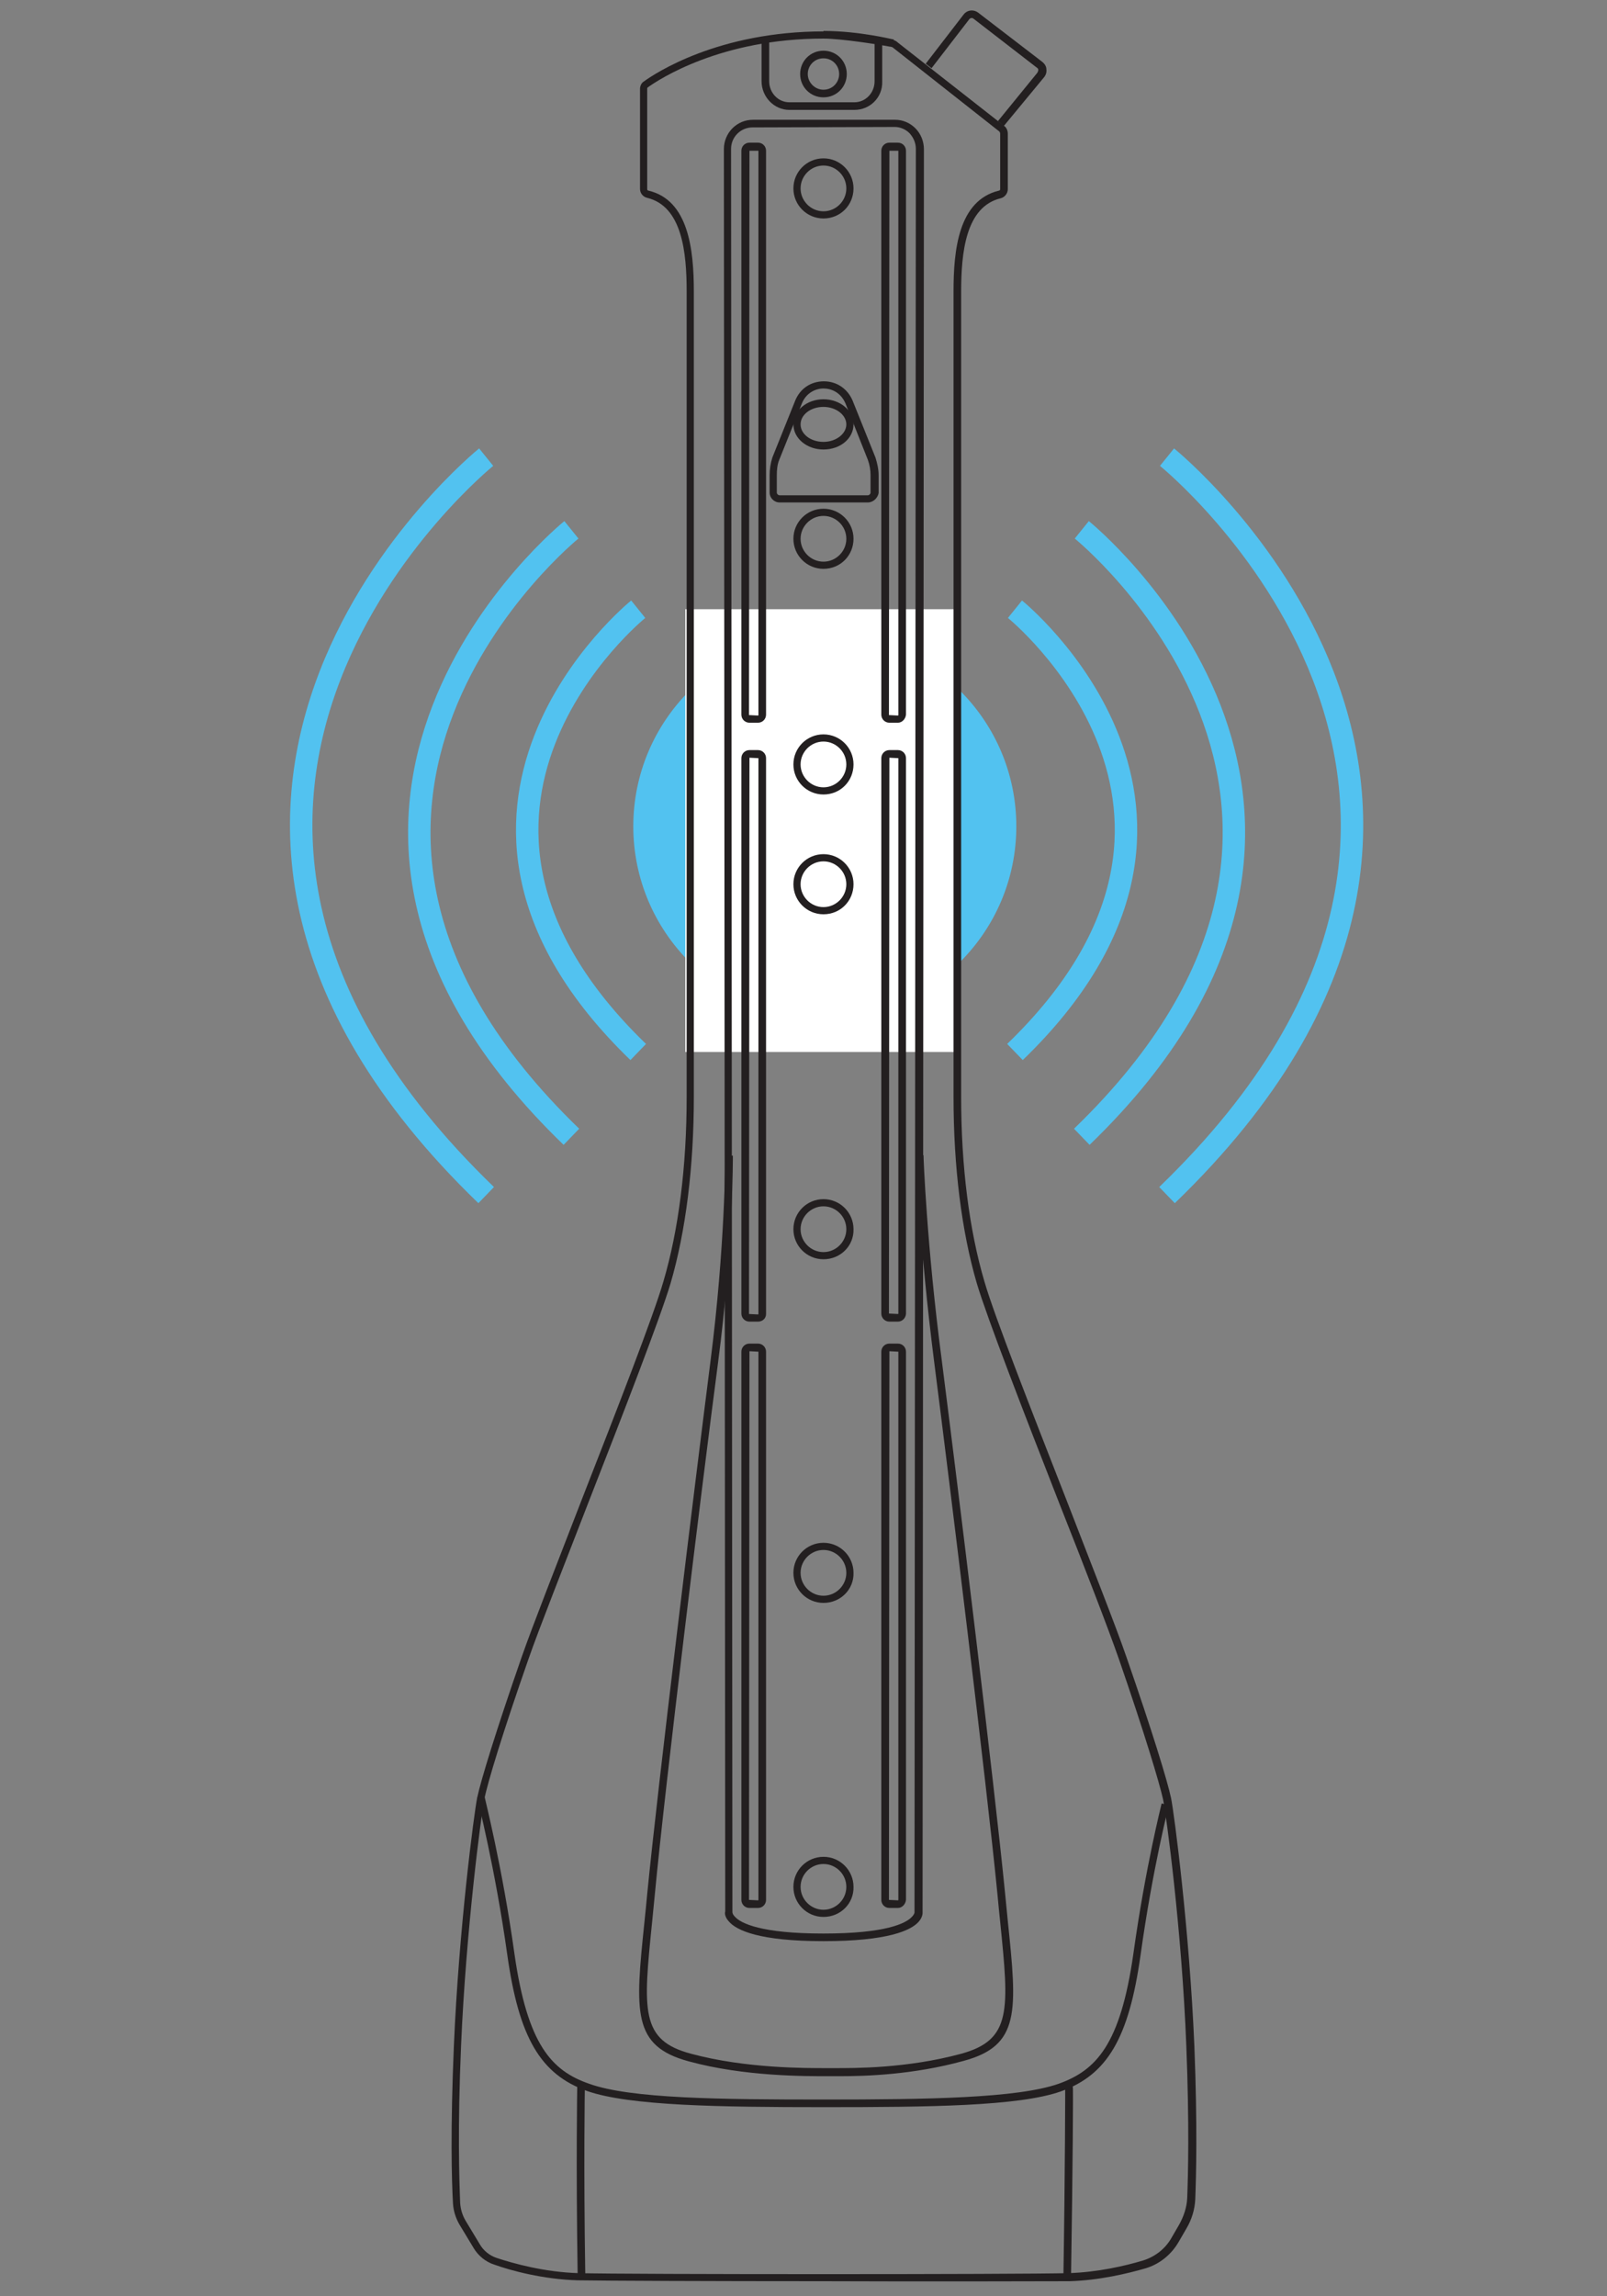 <?xml version="1.0" encoding="utf-8"?>
<!-- Generator: Adobe Illustrator 27.9.0, SVG Export Plug-In . SVG Version: 6.00 Build 0)  -->
<svg version="1.1" xmlns="http://www.w3.org/2000/svg" xmlns:xlink="http://www.w3.org/1999/xlink" x="0px" y="0px"
	 viewBox="0 0 358.3 511.8" style="enable-background:new 0 0 358.3 511.8;" xml:space="preserve">
<rect x="0" y="0" width="358.3" height="511.8" fill="#808080" stroke="none"/>
<style type="text/css">
	.st0{fill:#52C2F0;}
	.st1{fill:#FFFFFF;}
	.st2{fill:none;stroke:#52C2F0;stroke-width:5;stroke-miterlimit:10;}
	.st3{fill:#231F20;}
</style>
<g id="Layer_3">
	<g>
		<circle class="st0" cx="183.9" cy="184.2" r="42.7"/>
		<rect x="152.8" y="135.8" class="st1" width="61.3" height="98.7"/>
		<path class="st2" d="M142.3,135.8c0,0-55.7,44.9,0,98.7"/>
		<path class="st2" d="M127.4,118.1c0,0-76.3,61.6,0,135.3"/>
		<path class="st2" d="M108.4,101.9c0,0-92.8,74.9,0,164.5"/>
		<g>
			<path class="st2" d="M226.3,135.8c0,0,55.7,44.9,0,98.7"/>
			<path class="st2" d="M241.2,118.1c0,0,76.3,61.6,0,135.3"/>
			<path class="st2" d="M260.2,101.9c0,0,92.8,74.9,0,164.5"/>
		</g>
	</g>
</g>
<g id="Layer_2">
	<g id="Layer_1_00000033335019980610566140000010491561250461725836_">
		<g>
			<g>
				<path class="st3" d="M169,161.1h-1.9c-1,0-1.8-0.8-1.8-1.8V33.6c0-1,0.8-1.8,1.8-1.8h1.9c1,0,1.8,0.8,1.8,1.8v125.7
					C170.8,160.3,170,161.1,169,161.1z M167.1,33.6L167,159.4l2,0.1c0,0,0.1,0,0.1-0.1V33.6L167.1,33.6z"/>
				<path class="st3" d="M200.2,161.1h-1.9c-1,0-1.8-0.8-1.8-1.8V33.6c0-1,0.8-1.8,1.8-1.8h1.9c1,0,1.8,0.8,1.8,1.8v125.7
					C201.9,160.3,201.1,161.1,200.2,161.1z M198.3,33.6l-0.1,125.8l2,0.1c0,0,0.1,0,0.1-0.1V33.6L198.3,33.6z"/>
				<path class="st3" d="M169,294.6h-1.9c-1,0-1.8-0.8-1.8-1.8V169c0-1,0.8-1.8,1.8-1.8h1.9c1,0,1.8,0.8,1.8,1.8v123.9
					C170.8,293.9,170,294.6,169,294.6z M167.1,168.9L167,292.9l2,0.1c0,0,0.1,0,0.1-0.1V169C169.1,169,167.1,168.9,167.1,168.9z"/>
				<path class="st3" d="M200.2,294.6h-1.9c-1,0-1.8-0.8-1.8-1.8V169c0-1,0.8-1.8,1.8-1.8h1.9c1,0,1.8,0.8,1.8,1.8v123.9
					C201.9,293.9,201.1,294.6,200.2,294.6z M198.3,168.9l-0.1,123.9l2,0.1c0,0,0.1,0,0.1-0.1V169C200.2,169,198.3,168.9,198.3,168.9
					z"/>
				<path class="st3" d="M169,425.3h-1.9c-1,0-1.8-0.8-1.8-1.8V301.3c0-1,0.8-1.8,1.8-1.8h1.9c1,0,1.8,0.8,1.8,1.8v122.2
					C170.8,424.5,170,425.3,169,425.3z M167.1,301.2L167,423.5l2,0.1c0,0,0.1,0,0.1-0.1V301.3L167.1,301.2z"/>
				<path class="st3" d="M200.2,425.3h-1.9c-1,0-1.8-0.8-1.8-1.8V301.3c0-1,0.8-1.8,1.8-1.8h1.9c1,0,1.8,0.8,1.8,1.8v122.2
					C201.9,424.5,201.1,425.3,200.2,425.3z M198.3,301.2l-0.1,122.3l2,0.1c0,0,0.1,0,0.1-0.1V301.3L198.3,301.2z"/>
			</g>
			<path class="st3" d="M183.6,432.7c-14.3,0-19.4-2.4-21.1-4.4c-1-1.1-0.9-2-0.8-2.2l-0.3-392.9c0-1.7,0.7-3.4,1.9-4.6
				c1.2-1.2,2.8-1.9,4.6-1.9h31.7c1.7,0,3.3,0.7,4.5,1.9c1.2,1.2,1.9,2.9,1.9,4.7l-0.3,393c0,0,0.1,1-0.9,2.1
				C203.1,430.3,198,432.7,183.6,432.7L183.6,432.7z M167.8,28.4c-1.3,0-2.5,0.5-3.4,1.4c-0.9,0.9-1.4,2.1-1.4,3.4l0.3,393
				c0,0.1,0,0.5,0.6,1.1c1.3,1.4,5.7,3.7,19.7,3.7s18.4-2.3,19.7-3.7c0.6-0.6,0.6-1,0.6-1l0.3-393.1c0-1.3-0.5-2.5-1.4-3.5
				c-0.9-0.9-2.1-1.4-3.3-1.4L167.8,28.4L167.8,28.4z"/>
			<path class="st3" d="M187.5,462.8c-0.6,0-1.1,0-1.5,0h-0.8h-0.8c-4.5,0-18.4,0.1-30.8-3.3c-12.7-3.4-12-11-9.9-31.2
				c0.2-1.9,0.4-3.9,0.6-6.1c2.4-24.4,10.6-91.2,14.1-118.7c3.3-25.7,3.3-45.7,3.3-45.9h1.7c0,0.2,0.1,20.2-3.3,46.1
				c-3.6,27.5-11.8,94.2-14.1,118.6c-0.2,2.1-0.4,4.2-0.6,6.1c-2,19.7-2.7,26.4,8.7,29.4c12.2,3.3,25.8,3.2,30.3,3.2h0.8h0.8
				c4.4,0,16.1,0.1,28.3-3.2c11.3-3.1,10.7-9.7,8.7-29.4c-0.2-1.9-0.4-3.9-0.6-6.1c-2.4-24.5-10.6-91.2-14.1-118.6
				c-3.3-25.8-4.1-45.9-4.1-46.1l1.7-0.1c0,0.2,0.7,20.1,4.1,45.9c3.5,27.4,11.7,94.2,14.1,118.7c0.2,2.1,0.4,4.2,0.6,6.1
				c2.1,20.2,2.8,27.8-9.9,31.2C203.6,462.5,192.8,462.8,187.5,462.8L187.5,462.8z"/>
			<g>
				<path class="st3" d="M223.8,28.1l-1.3-1.1l8.8-10.8c0.1-0.2,0.2-0.4,0.2-0.6c0-0.2-0.1-0.4-0.3-0.5L217.1,4.2
					c-0.3-0.3-0.8-0.2-1,0.1l-8.4,10.9l-1.3-1l8.4-10.9c0.8-1.1,2.3-1.3,3.4-0.4l14.2,10.9c0.5,0.4,0.9,1,0.9,1.6
					c0.1,0.7-0.1,1.3-0.5,1.8L223.8,28.1L223.8,28.1z"/>
				<path class="st3" d="M183.7,469.7c-23.3,0-43.4-0.3-52.8-3.6c-10.4-3.7-15.2-11.9-17.8-30.4c-2.7-19.3-6.7-34.9-6.7-35l1.6-0.4
					c0,0.2,4,15.8,6.7,35.2c2.9,20.3,8.3,26.1,16.7,29c9.2,3.3,29.1,3.5,52.3,3.5s43.1-0.3,52.3-3.5c8.4-3,13.8-8.7,16.7-29
					c2.7-19.4,6.3-33.4,6.3-33.5l1.6,0.4c0,0.1-3.6,14-6.3,33.4c-2.6,18.5-7.4,26.7-17.8,30.4C227.1,469.5,207.1,469.7,183.7,469.7
					L183.7,469.7z"/>
				<g>
					<path class="st3" d="M128.8,507.5c-0.4-25.1-0.1-42.2-0.1-42.3l1.7,0c0,0.2-0.3,17.2,0.1,42.3L128.8,507.5L128.8,507.5z"/>
					<path class="st3" d="M238.8,507.5l-1.7,0c0.4-25.1,0.4-42.2,0.4-42.4h1.7C239.3,465.2,239.2,482.3,238.8,507.5L238.8,507.5z"/>
				</g>
				<g>
					<path class="st3" d="M183.6,508.5c-24.5,0-49.1-0.1-54.7-0.2c-7.8-0.2-15.1-2.2-18.7-3.5c-1.9-0.6-3.6-2-4.6-3.7l-3.2-5.3
						c-0.8-1.4-1.3-3-1.4-4.6c-0.3-5.1-0.6-16.5,0.2-35.2c1.1-25.9,4.5-51.9,5.2-55.3c0.8-3.8,4.2-14.9,9.9-31.3
						c2.4-6.9,7.8-20.6,13.4-35.1c7.9-20.2,16-41,18.2-48.6c3.4-11.5,5.2-25.7,5.2-41.1V65c0-8.7-1-19-8.8-20.9
						c-0.9-0.2-1.6-1-1.6-2V19.8c0-0.6,0.3-1.3,0.8-1.6c2.6-1.9,16.7-11.2,40.2-11.2c4,0,12.5,1.4,15,1.8c0.6,0.1,1.1,0.3,1.5,0.7
						L223.8,28c0.6,0.4,0.9,1.1,0.9,1.8v12.4c0,0.9-0.7,1.8-1.6,2c-7.8,1.9-8.8,12.1-8.8,20.9v179.5c0,15.4,1.8,29.6,5.2,41.1
						c2.2,7.6,10.4,28.5,18.3,48.7c5.6,14.5,11,28.1,13.4,35.1c5.7,16.4,9.1,27.5,9.9,31.3c0.7,3.4,4.1,29.4,5.2,55.3
						c0.7,17.8,0.4,29,0.2,34.1c-0.1,2.3-0.8,4.6-2,6.6l-1.8,3.1c-1.6,2.7-4.2,4.8-7.2,5.7c-4.1,1.2-10.4,2.7-17,2.9
						C232.7,508.5,208.2,508.6,183.6,508.5L183.6,508.5z M183.6,8.6c-22.9,0-36.7,9.1-39.2,10.9c-0.1,0.1-0.1,0.2-0.1,0.3v22.4
						c0,0.2,0.2,0.3,0.3,0.3c8.9,2.1,10.1,13.1,10.1,22.5v179.5c0,15.6-1.8,30-5.2,41.6c-2.3,7.7-10.4,28.6-18.3,48.8
						c-5.6,14.5-11,28.1-13.4,35c-5.7,16.3-9.1,27.5-9.8,31.1c-0.7,3.4-4.1,29.2-5.2,55c-0.8,18.6-0.4,29.9-0.2,35.1
						c0.1,1.4,0.5,2.7,1.2,3.9l3.2,5.3c0.8,1.4,2.2,2.5,3.7,3c3.6,1.2,10.7,3.2,18.3,3.4c11.2,0.3,98.1,0.3,109.3,0l0,0
						c6.4-0.2,12.5-1.6,16.5-2.8c2.6-0.8,4.9-2.5,6.3-4.9l1.8-3.1c1-1.8,1.7-3.8,1.8-5.9c0.2-5.1,0.5-16.3-0.2-34
						c-1-25.8-4.5-51.7-5.2-55c-0.8-3.6-4.2-14.9-9.8-31.1c-2.4-6.9-7.7-20.6-13.4-35c-7.9-20.2-16-41.1-18.3-48.8
						c-3.4-11.6-5.2-26-5.2-41.6V65c0-9.3,1.1-20.3,10.1-22.5c0.2,0,0.3-0.2,0.3-0.3V29.8c0-0.2-0.1-0.4-0.2-0.5l-23.6-18.6
						c-0.2-0.2-0.5-0.3-0.8-0.3C195.8,9.9,187.5,8.6,183.6,8.6L183.6,8.6z"/>
					<path class="st3" d="M198.9,10.4c0,0-7.4-1.9-15.3-1.9V6.9c8.1,0,15.4,1.9,15.7,1.9C199.3,8.8,198.9,10.4,198.9,10.4z"/>
				</g>
				<path class="st3" d="M190.5,24.5h-14.5c-3.4,0-6.2-2.9-6.2-6.4V8.7h1.7v9.4c0,2.6,2,4.7,4.5,4.7h14.5c2.5,0,4.5-2.1,4.5-4.7V8.8
					h1.7v9.4C196.8,21.7,194,24.5,190.5,24.5z"/>
			</g>
			<g>
				<path class="st3" d="M183.6,48.7c-3.7,0-6.7-3-6.7-6.7s3-6.7,6.7-6.7c3.7,0,6.7,3,6.7,6.7S187.4,48.7,183.6,48.7z M183.6,36.9
					c-2.8,0-5.1,2.3-5.1,5.1c0,2.8,2.3,5.1,5.1,5.1c2.8,0,5.1-2.3,5.1-5.1C188.7,39.2,186.4,36.9,183.6,36.9z"/>
				<path class="st3" d="M183.6,126.8c-3.7,0-6.7-3-6.7-6.7s3-6.7,6.7-6.7c3.7,0,6.7,3,6.7,6.7S187.4,126.8,183.6,126.8z M183.6,115
					c-2.8,0-5.1,2.3-5.1,5.1c0,2.8,2.3,5.1,5.1,5.1c2.8,0,5.1-2.3,5.1-5.1C188.7,117.3,186.4,115,183.6,115z"/>
				<path class="st3" d="M183.6,100.2c-3.7,0-6.7-2.5-6.7-5.6s3-5.6,6.7-5.6c3.7,0,6.7,2.5,6.7,5.6S187.4,100.2,183.6,100.2z
					 M183.6,90.7c-2.8,0-5.1,1.7-5.1,3.9s2.3,3.9,5.1,3.9c2.8,0,5.1-1.8,5.1-3.9S186.4,90.7,183.6,90.7z"/>
				<path class="st3" d="M183.6,177.1c-3.7,0-6.7-3-6.7-6.7s3-6.7,6.7-6.7c3.7,0,6.7,3,6.7,6.7S187.4,177.1,183.6,177.1z
					 M183.6,165.3c-2.8,0-5.1,2.3-5.1,5.1s2.3,5.1,5.1,5.1c2.8,0,5.1-2.3,5.1-5.1S186.4,165.3,183.6,165.3z"/>
				<path class="st3" d="M183.6,203.8c-3.7,0-6.7-3-6.7-6.7s3-6.7,6.7-6.7c3.7,0,6.7,3,6.7,6.7S187.4,203.8,183.6,203.8z M183.6,192
					c-2.8,0-5.1,2.3-5.1,5.1c0,2.8,2.3,5.1,5.1,5.1c2.8,0,5.1-2.3,5.1-5.1C188.7,194.3,186.4,192,183.6,192z"/>
				<path class="st3" d="M183.6,280.7c-3.7,0-6.7-3-6.7-6.7c0-3.7,3-6.7,6.7-6.7c3.7,0,6.7,3,6.7,6.7
					C190.4,277.7,187.4,280.7,183.6,280.7z M183.6,268.9c-2.8,0-5.1,2.3-5.1,5.1s2.3,5.1,5.1,5.1c2.8,0,5.1-2.3,5.1-5.1
					S186.4,268.9,183.6,268.9z"/>
				<path class="st3" d="M183.6,357.3c-3.7,0-6.7-3-6.7-6.7c0-3.7,3-6.7,6.7-6.7c3.7,0,6.7,3,6.7,6.7
					C190.4,354.3,187.4,357.3,183.6,357.3z M183.6,345.5c-2.8,0-5.1,2.3-5.1,5.1c0,2.8,2.3,5.1,5.1,5.1c2.8,0,5.1-2.3,5.1-5.1
					C188.7,347.8,186.4,345.5,183.6,345.5z"/>
				<path class="st3" d="M183.6,427.3c-3.7,0-6.7-3-6.7-6.7c0-3.7,3-6.7,6.7-6.7c3.7,0,6.7,3,6.7,6.7
					C190.4,424.3,187.4,427.3,183.6,427.3z M183.6,415.5c-2.8,0-5.1,2.3-5.1,5.1c0,2.8,2.3,5.1,5.1,5.1c2.8,0,5.1-2.3,5.1-5.1
					C188.7,417.8,186.4,415.5,183.6,415.5z"/>
				<path class="st3" d="M183.6,21.7c-2.9,0-5.2-2.3-5.2-5.2s2.3-5.2,5.2-5.2c2.9,0,5.2,2.3,5.2,5.2S186.5,21.7,183.6,21.7z
					 M183.6,13c-2,0-3.5,1.6-3.5,3.5s1.6,3.5,3.5,3.5c2,0,3.5-1.6,3.5-3.5S185.6,13,183.6,13z"/>
				<path class="st3" d="M193.5,112h-19.7c-1.2,0-2.2-1-2.2-2.2v-3.9c0-1.3,0.2-2.6,0.6-3.9l5.1-12.7c1.1-2.7,3.5-4.3,6.4-4.3
					s5.3,1.7,6.4,4.3l5.1,12.7c0.4,1.3,0.7,2.6,0.7,4v3.9C195.7,111,194.7,112,193.5,112L193.5,112z M183.6,86.6
					c-1.7,0-3.8,0.9-4.8,3.3l-5.1,12.7c-0.4,1-0.5,2.2-0.5,3.3v3.9c0,0.3,0.3,0.6,0.6,0.6h19.7c0.3,0,0.6-0.3,0.6-0.6v-3.9
					c0-1.1-0.2-2.3-0.6-3.4l-5-12.6C187.4,87.4,185.3,86.6,183.6,86.6L183.6,86.6z"/>
			</g>
		</g>
	</g>
</g>
</svg>
